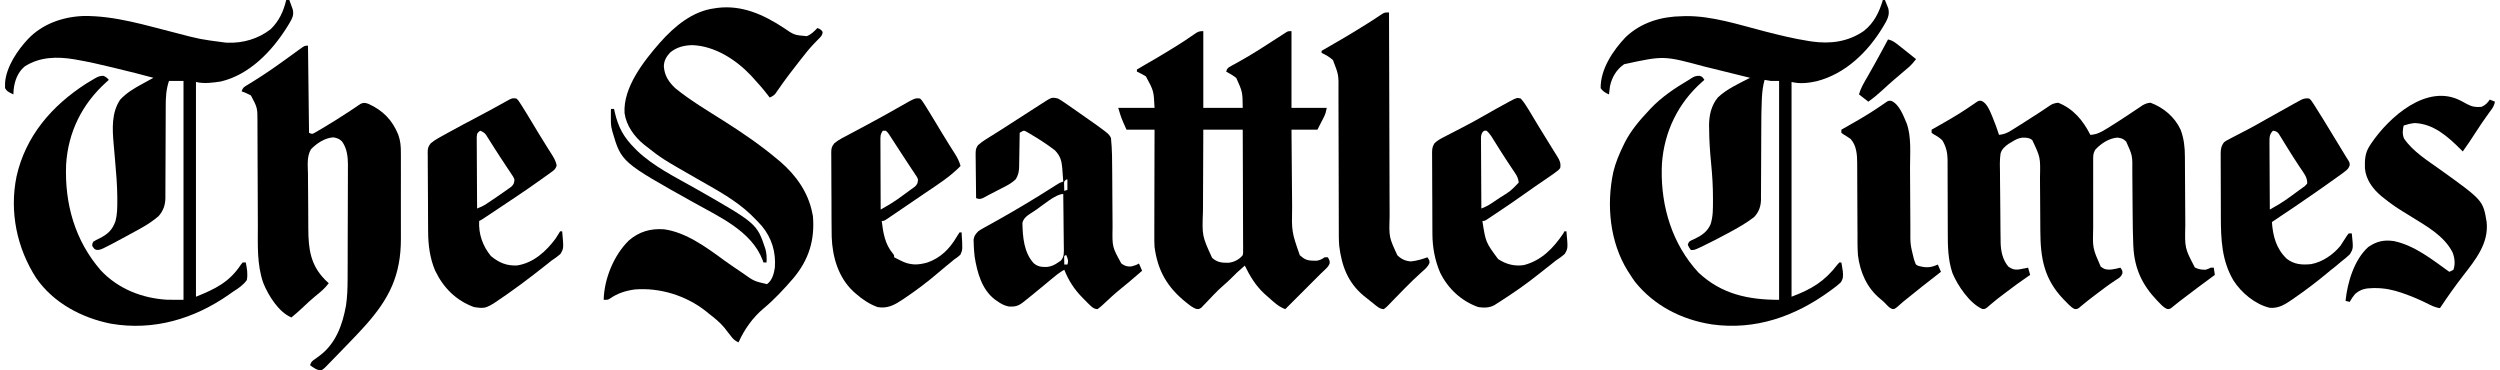 <svg width="270" height="40" viewBox="0 0 270 40" fill="none" xmlns="http://www.w3.org/2000/svg">
<g clip-path="url(#clip0_9279_90422)">
<path d="M30.912 0C31.023 0 31.133 0 31.248 0C31.326 0.212 31.403 0.424 31.479 0.637C31.522 0.756 31.565 0.874 31.609 0.996C31.759 1.596 31.587 1.947 31.278 2.472C31.236 2.541 31.193 2.611 31.15 2.682C31.105 2.756 31.06 2.829 31.014 2.905C29.387 5.515 26.948 8.069 23.853 8.8C22.983 8.933 22.021 9.066 21.164 8.852C21.164 16.505 21.164 24.159 21.164 32.045C23.253 31.209 24.778 30.465 26.016 28.581C26.079 28.504 26.141 28.427 26.206 28.347C26.317 28.347 26.427 28.347 26.542 28.347C26.67 28.977 26.788 29.614 26.654 30.252C26.261 30.803 25.761 31.123 25.197 31.485C25.061 31.58 24.925 31.676 24.789 31.773C21.003 34.435 16.589 35.757 11.976 34.958C8.832 34.335 5.765 32.716 3.909 30.028C1.816 26.785 1.011 22.874 1.783 19.07C2.761 14.693 5.6 11.409 9.32 9.023C9.561 8.873 9.805 8.728 10.05 8.585C10.123 8.542 10.196 8.499 10.271 8.454C10.583 8.28 10.805 8.178 11.165 8.189C11.43 8.297 11.57 8.408 11.752 8.627C11.664 8.706 11.576 8.785 11.485 8.866C8.866 11.222 7.347 14.269 7.139 17.8C6.973 22.031 8.102 25.997 10.893 29.208C12.77 31.204 15.362 32.22 18.067 32.372C18.651 32.385 19.235 32.381 19.819 32.381C19.819 24.579 19.819 16.778 19.819 8.739C19.302 8.739 18.784 8.739 18.25 8.739C17.939 9.675 17.898 10.511 17.898 11.486C17.898 11.6 17.898 11.715 17.897 11.833C17.896 12.08 17.896 12.328 17.895 12.575C17.895 12.967 17.893 13.359 17.891 13.751C17.885 14.865 17.88 15.978 17.878 17.092C17.877 17.775 17.873 18.457 17.869 19.14C17.867 19.399 17.867 19.659 17.867 19.918C17.867 20.281 17.865 20.644 17.862 21.007C17.863 21.113 17.863 21.22 17.864 21.33C17.853 22.136 17.66 22.728 17.129 23.342C16.533 23.849 15.925 24.261 15.239 24.636C15.138 24.692 15.037 24.749 14.932 24.808C14.62 24.981 14.307 25.152 13.993 25.322C13.895 25.375 13.797 25.428 13.697 25.483C10.845 27.023 10.845 27.023 10.389 26.98C10.183 26.891 10.183 26.891 9.959 26.555C9.958 26.333 9.958 26.333 10.071 26.106C10.377 25.919 10.377 25.919 10.764 25.735C11.65 25.289 12.147 24.816 12.475 23.876C12.663 23.154 12.67 22.449 12.669 21.708C12.669 21.523 12.669 21.523 12.669 21.335C12.659 19.974 12.546 18.624 12.424 17.269C12.392 16.901 12.36 16.533 12.328 16.165C12.309 15.939 12.289 15.713 12.268 15.488C12.129 13.882 12.043 12.146 12.984 10.756C13.665 10.027 14.474 9.547 15.344 9.076C15.463 9.01 15.581 8.945 15.703 8.877C15.991 8.718 16.28 8.56 16.57 8.403C15.286 8.052 13.996 7.731 12.702 7.419C12.481 7.366 12.26 7.312 12.039 7.258C10.813 6.958 9.586 6.682 8.343 6.463C8.238 6.444 8.134 6.425 8.026 6.406C6.179 6.093 4.292 6.133 2.676 7.171C1.908 7.802 1.572 8.739 1.472 9.706C1.461 9.869 1.451 10.033 1.444 10.196C0.784 9.874 0.784 9.874 0.547 9.524C0.409 7.826 1.513 5.978 2.562 4.737C2.636 4.652 2.711 4.568 2.788 4.482C2.894 4.363 2.894 4.363 3.001 4.241C4.557 2.583 6.782 1.808 9.011 1.728C12.404 1.683 15.71 2.731 18.976 3.552C21.608 4.241 21.608 4.241 24.301 4.594C24.385 4.6 24.468 4.606 24.555 4.612C26.234 4.676 27.894 4.199 29.224 3.158C30.138 2.286 30.624 1.213 30.912 0Z" fill="black"/>
<path d="M203.347 0C203.421 0 203.495 0 203.571 0C203.65 0.191 203.727 0.382 203.803 0.574C203.845 0.681 203.888 0.787 203.933 0.897C204.131 1.659 203.78 2.2 203.402 2.846C201.769 5.575 199.332 7.974 196.186 8.776C195.292 8.972 194.383 9.075 193.487 8.852C193.487 16.505 193.487 24.159 193.487 32.045C195.664 31.229 197.043 30.398 198.438 28.581C198.505 28.504 198.572 28.427 198.642 28.347C198.715 28.347 198.789 28.347 198.866 28.347C198.914 28.569 198.947 28.794 198.978 29.02C198.993 29.113 199.009 29.207 199.024 29.303C199.071 29.781 199.077 30.113 198.791 30.512C198.494 30.789 198.187 31.024 197.857 31.261C197.791 31.309 197.725 31.358 197.657 31.408C193.89 34.166 189.575 35.693 184.881 35.035C181.624 34.528 178.653 33.025 176.568 30.42C176.371 30.145 176.188 29.866 176.008 29.58C175.944 29.483 175.88 29.386 175.814 29.286C173.855 26.164 173.475 22.12 174.24 18.569C174.481 17.556 174.882 16.62 175.336 15.686C175.39 15.574 175.445 15.462 175.501 15.347C176.15 14.09 177.057 13.013 178.025 11.989C178.108 11.899 178.19 11.81 178.275 11.717C179.47 10.462 180.907 9.501 182.395 8.627C182.474 8.575 182.554 8.523 182.636 8.469C182.965 8.257 183.154 8.179 183.55 8.186C183.852 8.291 183.852 8.291 184.076 8.627C183.936 8.75 183.936 8.75 183.792 8.874C181.231 11.146 179.733 14.234 179.492 17.657C179.487 17.791 179.487 17.791 179.482 17.927C179.475 18.096 179.475 18.096 179.468 18.268C179.388 22.36 180.625 26.401 183.431 29.433C185.926 31.776 188.822 32.381 192.143 32.381C192.143 24.579 192.143 16.778 192.143 8.739C191.847 8.739 191.551 8.739 191.247 8.739C191.022 8.707 190.797 8.672 190.574 8.627C190.399 9.259 190.322 9.874 190.288 10.528C190.281 10.659 190.281 10.659 190.274 10.793C190.225 11.798 190.221 12.803 190.219 13.81C190.218 14.275 190.215 14.741 190.212 15.207C190.207 16.069 190.203 16.93 190.202 17.792C190.2 18.397 190.197 19.002 190.193 19.606C190.191 19.835 190.191 20.064 190.191 20.293C190.191 20.612 190.189 20.931 190.185 21.25C190.186 21.343 190.187 21.436 190.188 21.532C190.176 22.291 189.964 22.885 189.443 23.446C188.674 24.034 187.86 24.514 187.01 24.972C186.867 25.05 186.723 25.128 186.58 25.206C185.714 25.676 184.839 26.128 183.95 26.555C183.853 26.601 183.756 26.648 183.656 26.695C182.999 27.003 182.999 27.003 182.619 27.003C182.423 26.744 182.423 26.744 182.283 26.443C182.395 26.106 182.395 26.106 182.672 25.954C182.789 25.903 182.905 25.851 183.025 25.798C183.785 25.432 184.375 25.027 184.734 24.244C185.019 23.388 184.999 22.553 185 21.66C185 21.538 185 21.538 185.001 21.414C185.002 20.161 184.929 18.928 184.804 17.682C184.681 16.439 184.597 15.206 184.587 13.957C184.584 13.821 184.582 13.686 184.579 13.547C184.582 12.446 184.815 11.399 185.525 10.528C186.5 9.603 187.823 9.015 189.006 8.403C187.606 8.051 186.204 7.705 184.801 7.365C184.556 7.306 184.311 7.246 184.066 7.186C179.693 6.003 179.693 6.003 175.404 6.937C174.588 7.49 174.083 8.35 173.88 9.3C173.834 9.598 173.799 9.895 173.768 10.196C173.385 10.032 173.11 9.869 172.871 9.524C172.838 7.472 174.21 5.437 175.569 4.013C177.24 2.421 179.42 1.778 181.681 1.751C181.863 1.744 181.863 1.744 182.05 1.738C184.911 1.709 187.792 2.67 190.546 3.377C192.128 3.782 193.703 4.174 195.318 4.425C195.433 4.443 195.547 4.461 195.666 4.48C197.681 4.769 199.61 4.516 201.308 3.334C202.407 2.458 202.955 1.321 203.347 0Z" fill="black"/>
<path d="M214.007 10.895C214.617 11.145 214.945 12.07 215.192 12.645C215.452 13.277 215.685 13.917 215.897 14.566C216.412 14.507 216.755 14.376 217.193 14.102C217.311 14.029 217.429 13.956 217.55 13.88C217.737 13.762 217.737 13.762 217.927 13.642C218.057 13.561 218.187 13.48 218.317 13.399C218.933 13.014 219.545 12.622 220.152 12.222C220.254 12.155 220.355 12.089 220.46 12.02C220.649 11.895 220.837 11.769 221.025 11.642C221.109 11.585 221.194 11.529 221.281 11.471C221.353 11.422 221.425 11.373 221.5 11.323C221.763 11.183 221.988 11.127 222.283 11.093C223.937 11.749 224.985 13.032 225.757 14.566C226.468 14.521 226.93 14.269 227.528 13.894C227.67 13.807 227.67 13.807 227.815 13.719C228.402 13.356 228.981 12.981 229.557 12.6C229.655 12.536 229.655 12.536 229.755 12.47C230.079 12.256 230.402 12.041 230.724 11.824C230.842 11.745 230.96 11.666 231.082 11.585C231.187 11.514 231.292 11.444 231.4 11.371C231.698 11.203 231.916 11.124 232.255 11.093C233.668 11.622 234.869 12.633 235.505 14.006C235.87 14.968 235.969 15.919 235.97 16.942C235.971 17.042 235.972 17.142 235.972 17.245C235.973 17.462 235.974 17.679 235.975 17.896C235.976 18.241 235.979 18.585 235.981 18.93C235.988 19.909 235.994 20.888 235.998 21.868C236 22.468 236.004 23.068 236.009 23.668C236.011 23.896 236.012 24.123 236.012 24.35C235.953 26.8 235.953 26.8 237.045 28.887C237.416 29.082 237.776 29.135 238.194 29.132C238.502 29.037 238.502 29.037 238.754 28.908C238.865 28.908 238.976 28.908 239.09 28.908C239.127 29.167 239.164 29.425 239.202 29.692C239.147 29.732 239.093 29.772 239.037 29.813C237.881 30.659 236.733 31.515 235.598 32.388C235.528 32.442 235.457 32.495 235.385 32.55C235.232 32.669 235.08 32.79 234.93 32.913C234.852 32.975 234.774 33.038 234.694 33.102C234.623 33.16 234.553 33.218 234.481 33.277C234.272 33.389 234.272 33.389 234.041 33.368C233.688 33.221 233.448 32.951 233.187 32.682C233.128 32.622 233.069 32.562 233.008 32.501C231.351 30.781 230.515 28.989 230.402 26.601C230.397 26.502 230.393 26.403 230.388 26.301C230.345 25.271 230.336 24.241 230.327 23.21C230.325 23.029 230.324 22.848 230.322 22.668C230.315 21.92 230.309 21.173 230.305 20.425C230.303 19.962 230.299 19.498 230.294 19.035C230.293 18.861 230.292 18.687 230.291 18.513C230.311 16.801 230.311 16.801 229.622 15.28C229.295 14.969 229.106 14.914 228.663 14.86C227.745 14.947 226.948 15.478 226.317 16.135C226.03 16.565 226.061 16.916 226.064 17.415C226.063 17.512 226.063 17.608 226.063 17.707C226.062 18.027 226.062 18.346 226.063 18.666C226.063 18.889 226.063 19.111 226.062 19.334C226.062 19.802 226.063 20.269 226.064 20.737C226.065 21.333 226.064 21.93 226.063 22.527C226.062 22.987 226.062 23.448 226.063 23.908C226.063 24.128 226.063 24.348 226.062 24.567C226 26.801 226 26.801 226.877 28.796C227.286 29.112 227.569 29.151 228.068 29.104C228.386 29.057 228.695 28.989 229.006 28.908C229.23 29.244 229.23 29.244 229.225 29.518C229.078 29.912 228.884 30.008 228.53 30.231C227.814 30.698 227.134 31.203 226.457 31.723C226.359 31.798 226.261 31.873 226.16 31.95C226.064 32.023 225.969 32.096 225.87 32.172C225.777 32.243 225.683 32.315 225.587 32.388C225.398 32.535 225.212 32.686 225.028 32.839C224.94 32.912 224.851 32.984 224.76 33.059C224.682 33.126 224.604 33.192 224.524 33.26C224.3 33.389 224.3 33.389 224.069 33.374C223.828 33.267 223.684 33.153 223.496 32.967C223.432 32.903 223.367 32.839 223.3 32.773C223.233 32.703 223.165 32.634 223.096 32.563C223.026 32.492 222.956 32.422 222.884 32.349C220.76 30.155 220.368 27.883 220.356 24.941C220.355 24.631 220.353 24.322 220.35 24.012C220.343 23.132 220.337 22.252 220.334 21.372C220.331 20.832 220.327 20.292 220.322 19.751C220.321 19.547 220.32 19.343 220.319 19.139C220.368 16.997 220.368 16.997 219.482 15.126C219.15 14.866 218.793 14.854 218.377 14.868C217.932 14.931 217.617 15.113 217.241 15.35C217.147 15.405 217.052 15.459 216.955 15.515C216.54 15.807 216.195 16.084 216.057 16.592C215.955 17.306 215.984 18.027 216 18.746C216.001 18.981 216.002 19.215 216.002 19.45C216.004 19.94 216.009 20.43 216.018 20.921C216.029 21.547 216.033 22.173 216.035 22.8C216.037 23.4 216.043 24 216.049 24.601C216.05 24.771 216.05 24.771 216.051 24.944C216.054 25.268 216.059 25.591 216.065 25.915C216.065 26.009 216.066 26.102 216.067 26.199C216.088 27.131 216.288 28.073 216.905 28.796C217.296 29.071 217.566 29.157 218.033 29.104C218.18 29.078 218.327 29.05 218.474 29.02C218.585 28.999 218.696 28.978 218.81 28.957C218.921 28.933 218.921 28.933 219.034 28.908C219.145 29.296 219.145 29.296 219.258 29.692C219.18 29.744 219.102 29.796 219.022 29.85C218.197 30.41 217.397 30.999 216.604 31.604C216.458 31.715 216.458 31.715 216.31 31.828C216.215 31.901 216.12 31.974 216.021 32.049C215.88 32.157 215.88 32.157 215.736 32.267C215.535 32.425 215.338 32.587 215.143 32.752C215.044 32.835 214.946 32.918 214.844 33.004C214.756 33.08 214.667 33.157 214.576 33.236C214.328 33.389 214.328 33.389 214.085 33.367C212.724 32.773 211.405 30.811 210.867 29.495C210.376 28.063 210.358 26.562 210.36 25.064C210.361 24.715 210.359 24.365 210.357 24.015C210.353 23.149 210.351 22.282 210.35 21.415C210.349 20.678 210.346 19.942 210.342 19.205C210.34 18.862 210.34 18.519 210.341 18.176C210.34 17.965 210.339 17.754 210.338 17.542C210.338 17.448 210.339 17.355 210.34 17.258C210.332 16.491 210.173 15.812 209.769 15.154C209.471 14.864 209.158 14.676 208.794 14.478C208.705 14.41 208.705 14.41 208.614 14.342C208.614 14.231 208.614 14.12 208.614 14.006C208.69 13.963 208.767 13.919 208.846 13.875C209.208 13.669 209.569 13.463 209.93 13.257C209.996 13.219 210.061 13.182 210.129 13.143C211.139 12.565 212.123 11.957 213.079 11.291C213.164 11.234 213.249 11.176 213.336 11.117C213.446 11.041 213.446 11.041 213.557 10.963C213.768 10.868 213.768 10.868 214.007 10.895Z" fill="black"/>
<path d="M84.623 2.998C85.781 3.79 85.781 3.79 87.133 3.903C87.603 3.728 87.937 3.382 88.278 3.026C88.548 3.13 88.695 3.196 88.845 3.449C88.835 3.848 88.561 4.054 88.293 4.321C88.177 4.442 88.061 4.563 87.945 4.685C87.888 4.745 87.83 4.806 87.77 4.868C87.352 5.314 86.976 5.796 86.598 6.275C86.541 6.347 86.484 6.419 86.425 6.493C85.603 7.532 84.803 8.583 84.05 9.674C83.994 9.754 83.938 9.834 83.88 9.916C83.807 10.022 83.807 10.022 83.732 10.13C83.549 10.335 83.375 10.425 83.124 10.533C83.079 10.473 83.035 10.413 82.988 10.351C82.469 9.67 81.916 9.03 81.332 8.404C81.218 8.279 81.218 8.279 81.102 8.152C79.469 6.43 77.201 4.972 74.784 4.874C73.88 4.896 73.073 5.088 72.368 5.679C71.961 6.12 71.695 6.574 71.697 7.19C71.773 8.178 72.222 8.853 72.928 9.524C74.555 10.848 76.385 11.931 78.154 13.051C80.195 14.344 82.174 15.693 84.021 17.255C84.122 17.34 84.224 17.425 84.329 17.513C85.982 18.948 87.288 20.791 87.718 22.97C87.744 23.092 87.769 23.215 87.795 23.341C88.014 25.922 87.353 28.044 85.701 30.028C84.706 31.179 83.639 32.342 82.466 33.313C81.314 34.27 80.363 35.612 79.763 36.975C79.348 36.808 79.15 36.579 78.881 36.226C78.763 36.075 78.763 36.075 78.642 35.92C78.513 35.753 78.384 35.585 78.254 35.418C77.753 34.799 77.14 34.326 76.514 33.838C76.424 33.764 76.335 33.69 76.243 33.614C74.092 31.918 71.284 31.046 68.559 31.261C67.575 31.396 66.689 31.672 65.871 32.25C65.645 32.381 65.645 32.381 65.197 32.381C65.251 30.111 66.294 27.549 67.928 25.96C69.045 25.009 70.246 24.666 71.696 24.762C74.082 25.075 76.318 26.73 78.208 28.114C78.755 28.51 79.314 28.888 79.875 29.265C79.987 29.342 80.1 29.419 80.216 29.498C81.432 30.364 81.432 30.364 82.837 30.687C83.403 30.273 83.577 29.578 83.685 28.908C83.81 27.241 83.357 25.701 82.278 24.407C81.977 24.063 81.657 23.739 81.332 23.418C81.246 23.332 81.159 23.246 81.07 23.157C79.471 21.642 77.518 20.579 75.617 19.496C71.49 17.136 71.49 17.136 69.791 15.799C69.708 15.735 69.625 15.671 69.54 15.604C68.507 14.76 67.638 13.563 67.452 12.22C67.285 9.433 69.538 6.588 71.273 4.605C72.826 2.861 74.774 1.201 77.186 0.897C77.281 0.882 77.376 0.867 77.475 0.852C80.136 0.525 82.449 1.572 84.623 2.998Z" fill="black"/>
<path d="M129.957 3.361C129.957 6.097 129.957 8.834 129.957 11.653C131.362 11.653 132.767 11.653 134.215 11.653C134.195 9.922 134.195 9.922 133.515 8.417C133.164 8.146 132.814 7.938 132.422 7.731C132.556 7.331 132.627 7.31 132.985 7.115C133.08 7.063 133.175 7.01 133.272 6.956C133.375 6.9 133.479 6.844 133.585 6.786C134.392 6.336 135.187 5.875 135.966 5.378C136.051 5.324 136.137 5.269 136.225 5.213C136.587 4.982 136.949 4.749 137.31 4.516C137.508 4.388 137.707 4.261 137.906 4.133C138.093 4.013 138.28 3.893 138.467 3.771C138.551 3.717 138.635 3.664 138.721 3.608C138.795 3.56 138.869 3.513 138.945 3.463C139.145 3.361 139.145 3.361 139.481 3.361C139.481 6.097 139.481 8.834 139.481 11.653C140.738 11.653 141.995 11.653 143.291 11.653C143.207 12.07 143.154 12.303 142.971 12.66C142.935 12.731 142.899 12.803 142.862 12.876C142.816 12.965 142.77 13.053 142.723 13.144C142.505 13.571 142.505 13.571 142.282 14.006C141.358 14.006 140.433 14.006 139.481 14.006C139.491 15.333 139.501 16.661 139.513 17.989C139.519 18.605 139.524 19.222 139.528 19.838C139.532 20.435 139.538 21.031 139.544 21.628C139.546 21.854 139.547 22.08 139.549 22.306C139.499 25.036 139.499 25.036 140.377 27.563C140.875 28.006 141.152 28.142 141.813 28.151C141.929 28.154 142.045 28.157 142.165 28.16C142.549 28.119 142.746 27.994 143.066 27.787C143.177 27.787 143.288 27.787 143.403 27.787C143.546 28.023 143.634 28.169 143.603 28.448C143.489 28.75 143.328 28.902 143.094 29.125C143.019 29.197 142.943 29.27 142.865 29.345C142.784 29.422 142.702 29.5 142.618 29.58C142.431 29.766 142.245 29.953 142.058 30.14C141.937 30.261 141.817 30.381 141.696 30.502C141.631 30.567 141.566 30.632 141.499 30.699C140.602 31.596 139.706 32.492 138.809 33.389C138.309 33.204 137.947 32.946 137.548 32.598C137.484 32.543 137.42 32.487 137.354 32.43C137.166 32.266 136.979 32.099 136.792 31.933C136.698 31.85 136.605 31.767 136.508 31.682C135.61 30.841 134.971 29.787 134.439 28.683C133.869 29.166 133.331 29.67 132.811 30.207C132.587 30.425 132.36 30.627 132.122 30.83C131.765 31.14 131.432 31.465 131.104 31.807C131.014 31.901 130.923 31.995 130.83 32.092C130.642 32.287 130.456 32.483 130.271 32.681C130.181 32.774 130.091 32.867 129.998 32.962C129.917 33.047 129.837 33.132 129.754 33.219C129.509 33.389 129.509 33.389 129.219 33.373C128.85 33.242 128.566 33.029 128.263 32.787C128.199 32.737 128.136 32.687 128.071 32.635C126.062 31.019 125.03 29.231 124.691 26.667C124.664 26.228 124.663 25.791 124.666 25.352C124.666 25.228 124.666 25.104 124.666 24.977C124.666 24.573 124.667 24.169 124.669 23.766C124.67 23.484 124.67 23.202 124.67 22.92C124.671 22.257 124.673 21.594 124.675 20.931C124.678 20.101 124.679 19.271 124.68 18.441C124.683 16.962 124.686 15.484 124.691 14.006C123.693 14.006 122.694 14.006 121.666 14.006C121.106 12.773 121.106 12.773 120.77 11.653C122.064 11.653 123.358 11.653 124.691 11.653C124.604 9.81 124.604 9.81 123.753 8.242C123.437 8.055 123.119 7.886 122.786 7.731C122.786 7.657 122.786 7.583 122.786 7.507C123.077 7.324 123.368 7.155 123.669 6.989C124.59 6.467 125.498 5.926 126.4 5.371C126.524 5.295 126.648 5.218 126.777 5.14C127.538 4.669 128.291 4.189 129.02 3.669C129.379 3.419 129.501 3.361 129.957 3.361ZM129.957 14.006C129.95 15.406 129.943 16.807 129.94 18.208C129.938 18.858 129.936 19.509 129.932 20.159C129.928 20.789 129.926 21.418 129.925 22.047C129.925 22.285 129.923 22.524 129.922 22.763C129.819 25.477 129.819 25.477 130.908 27.848C131.469 28.343 131.943 28.385 132.662 28.38C133.274 28.318 133.823 28.043 134.215 27.563C134.265 27.303 134.265 27.303 134.255 27.008C134.256 26.893 134.256 26.779 134.257 26.661C134.256 26.535 134.254 26.41 134.253 26.28C134.253 26.148 134.253 26.016 134.253 25.88C134.253 25.517 134.251 25.154 134.249 24.791C134.247 24.412 134.247 24.033 134.246 23.654C134.245 22.936 134.242 22.218 134.239 21.501C134.235 20.683 134.234 19.866 134.232 19.049C134.228 17.368 134.222 15.687 134.215 14.006C132.81 14.006 131.405 14.006 129.957 14.006Z" fill="black"/>
<path d="M33.264 4.931C33.301 8.037 33.338 11.142 33.376 14.342C33.717 14.499 33.717 14.499 34.05 14.3C34.193 14.22 34.334 14.138 34.475 14.055C34.552 14.011 34.63 13.966 34.709 13.921C35.613 13.394 36.493 12.828 37.373 12.262C37.47 12.2 37.568 12.137 37.668 12.073C37.88 11.935 38.09 11.794 38.299 11.651C38.407 11.578 38.514 11.505 38.626 11.43C38.723 11.363 38.82 11.296 38.92 11.227C39.262 11.065 39.408 11.09 39.762 11.205C41.325 11.89 42.391 12.978 43.019 14.563C43.26 15.237 43.299 15.841 43.294 16.552C43.294 16.677 43.295 16.802 43.296 16.931C43.298 17.34 43.297 17.75 43.295 18.16C43.295 18.447 43.296 18.735 43.297 19.023C43.297 19.624 43.296 20.226 43.294 20.828C43.292 21.519 43.292 22.209 43.295 22.9C43.297 23.57 43.297 24.239 43.296 24.909C43.295 25.192 43.296 25.474 43.297 25.756C43.308 29.718 42.036 32.282 39.426 35.183C39.368 35.247 39.311 35.311 39.251 35.377C38.76 35.92 38.254 36.449 37.745 36.975C37.688 37.035 37.631 37.095 37.572 37.156C37.173 37.572 36.772 37.985 36.369 38.396C36.232 38.537 36.095 38.677 35.959 38.819C35.767 39.018 35.573 39.216 35.378 39.413C35.32 39.474 35.262 39.535 35.202 39.598C35.035 39.764 35.035 39.764 34.72 40.001C34.214 39.992 33.891 39.731 33.488 39.441C33.614 39.061 33.69 39.011 34.006 38.789C34.087 38.73 34.168 38.671 34.252 38.61C34.333 38.551 34.413 38.492 34.496 38.432C36.267 37.121 36.992 35.084 37.368 33.001C37.503 32.074 37.539 31.172 37.541 30.236C37.542 30.092 37.543 29.947 37.543 29.798C37.546 29.322 37.547 28.846 37.548 28.37C37.548 28.205 37.549 28.04 37.549 27.875C37.552 27.101 37.553 26.327 37.554 25.552C37.555 24.662 37.558 23.772 37.563 22.882C37.566 22.191 37.568 21.5 37.568 20.81C37.568 20.398 37.569 19.987 37.572 19.575C37.575 19.116 37.575 18.657 37.574 18.198C37.575 18.063 37.577 17.929 37.578 17.79C37.573 16.896 37.471 16.006 36.927 15.263C36.631 14.975 36.384 14.9 35.981 14.833C35.066 14.901 34.211 15.474 33.588 16.118C33.117 16.903 33.245 17.874 33.261 18.762C33.262 18.987 33.263 19.212 33.263 19.438C33.264 19.91 33.268 20.381 33.275 20.853C33.284 21.453 33.286 22.052 33.287 22.652C33.287 23.118 33.29 23.584 33.294 24.049C33.296 24.27 33.297 24.491 33.297 24.712C33.308 26.878 33.525 28.605 35.105 30.211C35.238 30.338 35.37 30.464 35.505 30.589C35.091 31.145 34.608 31.543 34.068 31.974C33.59 32.363 33.145 32.787 32.697 33.21C32.3 33.585 31.894 33.941 31.471 34.286C30.09 33.7 28.993 31.931 28.446 30.589C27.727 28.582 27.851 26.395 27.848 24.297C27.847 23.872 27.844 23.447 27.842 23.021C27.836 21.853 27.832 20.685 27.829 19.516C27.825 18.442 27.821 17.368 27.816 16.294C27.813 15.79 27.811 15.286 27.811 14.783C27.81 14.469 27.808 14.155 27.807 13.841C27.806 13.628 27.806 13.415 27.806 13.202C27.808 11.642 27.808 11.642 27.101 10.309C26.775 10.129 26.443 9.988 26.093 9.861C26.228 9.454 26.33 9.415 26.688 9.196C26.789 9.133 26.89 9.07 26.994 9.006C27.104 8.939 27.213 8.872 27.325 8.803C28.438 8.109 29.513 7.38 30.575 6.611C30.759 6.478 30.944 6.345 31.129 6.212C31.4 6.016 31.671 5.82 31.942 5.624C32.062 5.537 32.062 5.537 32.184 5.448C32.255 5.397 32.326 5.345 32.398 5.293C32.905 4.931 32.905 4.931 33.264 4.931Z" fill="black"/>
<path d="M114.271 10.644C114.546 10.802 114.797 10.96 115.055 11.142C115.128 11.192 115.201 11.242 115.277 11.294C115.503 11.449 115.727 11.607 115.951 11.765C116.018 11.811 116.085 11.858 116.153 11.906C119.741 14.414 119.741 14.414 119.985 14.902C120.114 16.147 120.115 17.402 120.119 18.652C120.121 18.967 120.123 19.283 120.125 19.598C120.132 20.493 120.138 21.388 120.142 22.284C120.144 22.835 120.148 23.386 120.153 23.937C120.155 24.145 120.156 24.354 120.156 24.562C120.118 26.671 120.118 26.671 121.106 28.459C121.504 28.737 121.697 28.8 122.184 28.775C122.497 28.699 122.736 28.624 123.01 28.459C123.121 28.718 123.232 28.977 123.346 29.244C121.869 30.519 121.869 30.519 121.141 31.107C120.425 31.687 119.745 32.307 119.077 32.941C118.872 33.13 118.872 33.13 118.529 33.389C118.127 33.361 117.927 33.168 117.647 32.893C117.567 32.814 117.486 32.735 117.403 32.653C117.319 32.568 117.235 32.483 117.149 32.395C117.02 32.265 117.02 32.265 116.889 32.133C116.011 31.23 115.41 30.306 114.943 29.132C114.412 29.422 113.969 29.796 113.507 30.182C113.338 30.323 113.168 30.464 112.998 30.605C112.912 30.676 112.826 30.748 112.737 30.822C112.33 31.159 111.921 31.494 111.512 31.828C111.44 31.887 111.369 31.945 111.295 32.005C111.093 32.17 110.89 32.332 110.685 32.493C110.618 32.547 110.55 32.601 110.481 32.657C109.968 33.048 109.63 33.14 108.979 33.108C108.463 33.017 108.083 32.795 107.66 32.493C107.591 32.446 107.522 32.398 107.451 32.35C106.023 31.258 105.541 29.419 105.262 27.738C105.229 27.492 105.209 27.25 105.195 27.003C105.188 26.882 105.181 26.762 105.173 26.637C105.167 26.444 105.167 26.444 105.16 26.247C105.156 26.127 105.152 26.007 105.147 25.884C105.208 25.456 105.352 25.303 105.643 24.986C105.934 24.786 105.934 24.786 106.267 24.602C106.392 24.532 106.516 24.463 106.644 24.391C106.711 24.354 106.777 24.318 106.845 24.28C107.127 24.125 107.408 23.966 107.689 23.808C107.836 23.726 107.982 23.644 108.128 23.562C108.865 23.148 109.594 22.721 110.321 22.29C110.444 22.217 110.567 22.144 110.694 22.069C111.694 21.474 112.681 20.86 113.663 20.236C113.768 20.17 113.872 20.104 113.98 20.036C114.072 19.977 114.163 19.919 114.258 19.859C114.495 19.72 114.495 19.72 114.831 19.608C114.806 19.232 114.777 18.856 114.747 18.48C114.74 18.375 114.733 18.269 114.726 18.16C114.659 17.358 114.507 16.83 113.933 16.237C113.08 15.577 112.176 14.998 111.246 14.454C111.126 14.383 111.006 14.312 110.883 14.239C110.583 14.08 110.583 14.08 110.33 14.222C110.229 14.281 110.229 14.281 110.125 14.342C110.124 14.471 110.122 14.6 110.12 14.732C110.114 15.212 110.105 15.692 110.096 16.172C110.092 16.379 110.089 16.587 110.086 16.794C110.083 17.093 110.077 17.391 110.07 17.69C110.069 17.828 110.069 17.828 110.068 17.969C110.054 18.52 109.99 18.913 109.677 19.384C109.324 19.713 108.949 19.938 108.522 20.158C108.411 20.216 108.299 20.273 108.184 20.333C108.069 20.392 107.954 20.451 107.835 20.511C107.72 20.571 107.606 20.63 107.487 20.691C107.267 20.805 107.047 20.918 106.826 21.03C106.599 21.146 106.374 21.269 106.151 21.393C105.83 21.529 105.74 21.499 105.419 21.401C105.408 20.645 105.4 19.889 105.395 19.134C105.392 18.877 105.389 18.62 105.385 18.363C105.38 17.993 105.377 17.623 105.375 17.254C105.373 17.139 105.371 17.024 105.368 16.906C105.368 16.111 105.368 16.111 105.61 15.69C105.878 15.453 106.142 15.256 106.445 15.067C106.615 14.959 106.615 14.959 106.789 14.85C106.91 14.775 107.031 14.699 107.156 14.622C107.283 14.542 107.41 14.462 107.536 14.382C107.729 14.261 107.922 14.139 108.115 14.018C108.684 13.661 109.248 13.295 109.81 12.927C110.626 12.395 111.446 11.868 112.268 11.345C112.375 11.276 112.482 11.208 112.592 11.138C112.741 11.043 112.741 11.043 112.892 10.947C112.98 10.891 113.068 10.835 113.158 10.778C113.587 10.513 113.774 10.518 114.271 10.644ZM115.167 19.384C114.919 19.584 114.919 19.584 114.921 19.85C114.924 19.941 114.926 20.032 114.929 20.126C114.931 20.218 114.933 20.309 114.935 20.404C114.938 20.474 114.94 20.544 114.943 20.616C115.054 20.579 115.165 20.542 115.279 20.504C115.279 20.135 115.279 19.765 115.279 19.384C115.242 19.384 115.205 19.384 115.167 19.384ZM111.897 22.661C111.742 22.762 111.742 22.762 111.584 22.866C111.487 22.93 111.39 22.995 111.29 23.062C111.203 23.12 111.116 23.177 111.027 23.237C110.72 23.479 110.489 23.707 110.421 24.099C110.454 25.61 110.579 27.253 111.631 28.421C112.087 28.812 112.5 28.844 113.083 28.831C113.539 28.776 113.9 28.615 114.271 28.348C114.366 28.284 114.462 28.22 114.561 28.155C114.964 27.742 114.895 27.227 114.894 26.682C114.892 26.535 114.889 26.389 114.886 26.237C114.885 26.085 114.884 25.933 114.883 25.78C114.881 25.38 114.876 24.98 114.869 24.581C114.864 24.172 114.861 23.763 114.858 23.355C114.852 22.554 114.843 21.753 114.831 20.953C113.994 20.953 112.568 22.218 111.897 22.661ZM115.055 27.563C114.92 27.673 114.92 27.673 114.932 27.882C114.933 27.964 114.935 28.046 114.936 28.13C114.938 28.276 114.941 28.422 114.943 28.572C115.054 28.572 115.165 28.572 115.279 28.572C115.42 28.15 115.321 27.97 115.167 27.563C115.13 27.563 115.093 27.563 115.055 27.563Z" fill="black"/>
<path d="M265.753 10.874C265.87 10.934 265.87 10.934 265.99 10.996C266.143 11.077 266.296 11.16 266.447 11.245C266.992 11.535 267.38 11.593 267.997 11.541C268.415 11.355 268.644 11.137 268.894 10.756C269.078 10.83 269.263 10.904 269.454 10.98C269.386 11.319 269.284 11.544 269.08 11.822C269.026 11.897 268.972 11.972 268.916 12.049C268.858 12.128 268.8 12.208 268.74 12.29C268.256 12.96 267.791 13.638 267.346 14.335C266.907 15.021 266.457 15.697 265.98 16.358C265.9 16.277 265.819 16.196 265.735 16.112C264.375 14.758 262.815 13.362 260.784 13.291C260.357 13.335 260 13.422 259.594 13.557C259.486 14.074 259.438 14.45 259.629 14.951C260.614 16.397 262.213 17.362 263.609 18.366C268.17 21.646 268.17 21.646 268.557 23.978C268.805 26.283 267.34 28.07 266.008 29.787C265.132 30.918 264.309 32.087 263.515 33.277C262.951 33.208 262.497 32.954 261.996 32.703C261.226 32.328 260.451 31.999 259.643 31.716C259.554 31.684 259.465 31.652 259.373 31.62C258.428 31.298 257.498 31.105 256.499 31.113C256.416 31.114 256.334 31.114 256.249 31.115C255.463 31.132 254.959 31.235 254.349 31.751C254.121 32.024 253.937 32.292 253.768 32.605C253.62 32.568 253.472 32.531 253.319 32.493C253.521 30.501 254.252 28.035 255.784 26.667C256.687 26.053 257.474 25.882 258.551 26.038C260.793 26.514 262.7 28.053 264.524 29.356C264.748 29.26 264.748 29.26 264.972 29.132C265.186 28.512 265.11 27.852 264.874 27.251C263.975 25.485 262.115 24.456 260.492 23.448C260.374 23.375 260.256 23.302 260.134 23.226C259.901 23.082 259.667 22.938 259.433 22.794C258.742 22.368 258.095 21.913 257.465 21.401C257.369 21.325 257.273 21.249 257.174 21.171C256.253 20.396 255.52 19.403 255.411 18.177C255.391 17.303 255.41 16.552 255.896 15.798C255.954 15.706 256.011 15.614 256.071 15.519C258.06 12.574 262.147 8.991 265.753 10.874Z" fill="black"/>
<path d="M164.245 10.644C164.579 11.024 164.843 11.43 165.102 11.863C165.14 11.925 165.178 11.988 165.217 12.052C165.339 12.255 165.461 12.458 165.582 12.661C165.753 12.944 165.924 13.227 166.094 13.51C166.137 13.58 166.18 13.651 166.223 13.724C166.674 14.469 167.133 15.209 167.594 15.948C167.7 16.119 167.806 16.291 167.912 16.463C168.004 16.613 168.098 16.761 168.193 16.909C168.461 17.338 168.591 17.646 168.503 18.151C168.332 18.362 168.332 18.362 168.075 18.55C167.974 18.626 167.872 18.702 167.767 18.779C167.639 18.869 167.511 18.959 167.382 19.048C167.265 19.129 167.265 19.129 167.145 19.212C166.71 19.514 166.272 19.812 165.833 20.108C165.387 20.41 164.948 20.722 164.511 21.037C163.732 21.596 162.94 22.135 162.143 22.667C161.915 22.819 161.688 22.971 161.461 23.124C161.316 23.221 161.171 23.318 161.025 23.415C160.958 23.46 160.89 23.506 160.821 23.553C160.349 23.866 160.349 23.866 160.099 23.866C160.452 26.161 160.452 26.161 161.793 27.976C162.64 28.54 163.567 28.784 164.581 28.628C166.488 28.137 167.773 26.787 168.839 25.21C168.876 25.136 168.913 25.062 168.951 24.986C169.025 24.986 169.099 24.986 169.175 24.986C169.344 26.834 169.344 26.834 168.981 27.438C168.687 27.698 168.383 27.909 168.054 28.123C167.873 28.263 167.695 28.407 167.517 28.551C167.32 28.709 167.121 28.864 166.92 29.019C166.618 29.253 166.318 29.489 166.02 29.728C164.767 30.725 163.463 31.627 162.116 32.493C162.031 32.548 161.947 32.602 161.86 32.658C161.78 32.709 161.701 32.759 161.62 32.811C161.516 32.878 161.516 32.878 161.41 32.945C160.856 33.26 160.266 33.253 159.651 33.165C157.824 32.517 156.384 31.175 155.533 29.44C154.968 28.111 154.706 26.722 154.701 25.284C154.701 25.182 154.7 25.08 154.699 24.975C154.697 24.64 154.695 24.305 154.694 23.97C154.694 23.855 154.693 23.74 154.693 23.622C154.691 23.015 154.689 22.409 154.688 21.802C154.687 21.176 154.683 20.55 154.678 19.924C154.676 19.441 154.675 18.959 154.674 18.477C154.674 18.246 154.672 18.015 154.67 17.784C154.668 17.462 154.668 17.139 154.668 16.816C154.667 16.721 154.666 16.626 154.664 16.528C154.668 16.083 154.686 15.855 154.926 15.469C155.237 15.174 155.576 14.984 155.956 14.793C156.033 14.754 156.11 14.713 156.189 14.672C156.354 14.587 156.519 14.502 156.684 14.417C157.118 14.195 157.551 13.969 157.984 13.743C158.07 13.698 158.156 13.654 158.244 13.607C158.963 13.233 159.669 12.84 160.372 12.437C161.159 11.988 161.948 11.543 162.746 11.114C162.833 11.066 162.92 11.018 163.01 10.969C163.824 10.536 163.824 10.536 164.245 10.644ZM160.144 14.237C159.908 14.564 159.947 14.833 159.949 15.233C159.949 15.311 159.949 15.39 159.949 15.471C159.949 15.731 159.952 15.991 159.954 16.251C159.955 16.432 159.955 16.612 159.956 16.793C159.957 17.267 159.96 17.742 159.964 18.217C159.968 18.701 159.969 19.186 159.971 19.67C159.974 20.62 159.98 21.571 159.987 22.521C160.388 22.366 160.728 22.195 161.085 21.956C161.186 21.889 161.286 21.822 161.389 21.753C161.493 21.683 161.596 21.613 161.703 21.541C161.805 21.473 161.907 21.404 162.013 21.334C163.13 20.647 163.13 20.647 164.021 19.72C163.984 19.313 163.86 19.038 163.634 18.701C163.577 18.615 163.52 18.528 163.461 18.439C163.367 18.3 163.367 18.3 163.271 18.158C163.139 17.959 163.007 17.76 162.875 17.561C162.806 17.456 162.737 17.352 162.666 17.245C162.233 16.585 161.816 15.915 161.397 15.246C161.335 15.148 161.272 15.049 161.208 14.947C161.126 14.816 161.126 14.816 161.043 14.683C160.892 14.466 160.749 14.288 160.547 14.118C160.318 14.097 160.318 14.097 160.144 14.237Z" fill="black"/>
<path d="M55.785 10.644C55.979 10.837 55.979 10.837 56.155 11.112C56.222 11.215 56.289 11.317 56.358 11.423C56.462 11.592 56.462 11.592 56.569 11.764C56.676 11.935 56.676 11.935 56.785 12.109C57.017 12.485 57.245 12.863 57.472 13.242C57.639 13.519 57.806 13.797 57.973 14.074C58.036 14.178 58.036 14.178 58.099 14.284C58.377 14.744 58.66 15.201 58.947 15.656C59.019 15.772 59.092 15.889 59.167 16.009C59.304 16.227 59.442 16.445 59.581 16.663C59.831 17.064 60.024 17.389 60.121 17.854C60.008 18.28 59.811 18.401 59.454 18.655C59.388 18.703 59.323 18.75 59.255 18.799C59.109 18.904 58.963 19.008 58.816 19.111C58.59 19.268 58.367 19.429 58.144 19.59C56.796 20.555 55.413 21.468 54.034 22.388C53.934 22.454 53.835 22.521 53.732 22.589C53.446 22.78 53.16 22.97 52.874 23.16C52.787 23.218 52.7 23.276 52.61 23.336C52.529 23.39 52.449 23.443 52.366 23.498C52.296 23.545 52.225 23.591 52.153 23.64C51.975 23.753 51.975 23.753 51.751 23.865C51.67 25.269 52.131 26.578 53.026 27.661C53.896 28.366 54.698 28.724 55.849 28.669C57.616 28.394 58.977 27.154 60.006 25.764C60.13 25.582 60.245 25.393 60.358 25.203C60.401 25.131 60.445 25.059 60.491 24.986C60.565 24.986 60.639 24.986 60.715 24.986C60.884 26.834 60.884 26.834 60.52 27.437C60.227 27.698 59.923 27.908 59.594 28.123C59.411 28.264 59.231 28.41 59.051 28.556C58.785 28.771 58.513 28.98 58.242 29.189C58.021 29.359 57.801 29.531 57.581 29.703C56.719 30.371 55.844 31.018 54.951 31.645C54.861 31.709 54.771 31.772 54.678 31.838C52.501 33.355 52.501 33.355 51.191 33.165C49.238 32.447 47.882 31.079 46.994 29.221C46.432 27.908 46.247 26.484 46.239 25.067C46.238 24.967 46.237 24.867 46.236 24.765C46.234 24.438 46.232 24.11 46.23 23.783C46.23 23.671 46.229 23.559 46.228 23.443C46.225 22.851 46.223 22.258 46.222 21.665C46.22 21.175 46.217 20.685 46.212 20.195C46.207 19.602 46.204 19.009 46.203 18.416C46.203 18.19 46.201 17.964 46.198 17.739C46.195 17.424 46.195 17.109 46.196 16.794C46.193 16.654 46.193 16.654 46.19 16.512C46.195 16.03 46.216 15.854 46.53 15.466C46.786 15.265 47.03 15.09 47.313 14.931C47.41 14.877 47.505 14.823 47.605 14.767C47.709 14.71 47.813 14.653 47.921 14.594C48.031 14.532 48.142 14.47 48.256 14.406C49.392 13.776 50.541 13.169 51.69 12.563C52.688 12.035 53.679 11.498 54.663 10.945C55.307 10.584 55.307 10.584 55.785 10.644ZM51.863 14.117C51.681 14.237 51.681 14.237 51.527 14.453C51.478 14.813 51.478 14.813 51.489 15.232C51.489 15.311 51.489 15.39 51.489 15.471C51.489 15.731 51.492 15.991 51.494 16.251C51.495 16.431 51.495 16.612 51.496 16.792C51.497 17.267 51.5 17.741 51.504 18.216C51.507 18.701 51.509 19.185 51.511 19.669C51.514 20.62 51.52 21.57 51.527 22.521C51.891 22.379 52.211 22.233 52.536 22.016C52.659 21.934 52.659 21.934 52.786 21.85C52.872 21.792 52.958 21.733 53.047 21.673C53.135 21.613 53.224 21.553 53.316 21.492C53.579 21.313 53.842 21.133 54.104 20.952C54.215 20.877 54.215 20.877 54.327 20.799C54.518 20.668 54.707 20.533 54.895 20.399C55.001 20.324 55.106 20.249 55.214 20.172C55.497 19.897 55.534 19.773 55.561 19.383C55.436 19.086 55.436 19.086 55.231 18.795C55.157 18.681 55.083 18.568 55.007 18.452C54.926 18.332 54.845 18.212 54.762 18.088C54.639 17.9 54.515 17.712 54.391 17.524C54.266 17.334 54.139 17.143 54.013 16.953C53.784 16.607 53.561 16.258 53.34 15.907C53.275 15.805 53.21 15.702 53.142 15.596C53.02 15.403 52.899 15.21 52.778 15.016C52.723 14.93 52.667 14.844 52.611 14.755C52.54 14.643 52.54 14.643 52.468 14.528C52.288 14.313 52.12 14.225 51.863 14.117Z" fill="black"/>
<path d="M249.399 10.644C249.571 10.793 249.571 10.793 249.718 11.008C249.774 11.09 249.831 11.173 249.889 11.258C250.237 11.798 250.578 12.343 250.912 12.892C250.99 13.02 251.068 13.148 251.146 13.276C251.346 13.603 251.546 13.931 251.746 14.259C251.936 14.572 252.127 14.885 252.318 15.198C252.69 15.809 253.062 16.419 253.433 17.031C253.495 17.128 253.557 17.225 253.621 17.325C253.769 17.591 253.769 17.591 253.762 17.881C253.631 18.216 253.495 18.334 253.208 18.55C253.106 18.628 253.004 18.706 252.898 18.786C252.24 19.262 251.578 19.733 250.911 20.198C250.617 20.403 250.323 20.608 250.03 20.814C248.49 21.892 246.933 22.941 245.365 23.978C245.477 25.506 245.823 26.848 246.962 27.941C247.759 28.566 248.63 28.631 249.611 28.523C250.826 28.3 251.983 27.501 252.76 26.555C253 26.2 253.231 25.842 253.455 25.477C253.522 25.389 253.588 25.301 253.657 25.21C253.768 25.21 253.878 25.21 253.993 25.21C254.162 26.835 254.162 26.835 253.787 27.456C253.497 27.744 253.199 27.99 252.872 28.235C252.681 28.396 252.489 28.558 252.298 28.719C252.079 28.894 251.859 29.069 251.64 29.244C251.504 29.355 251.369 29.467 251.234 29.579C250.135 30.489 249.006 31.347 247.83 32.157C247.716 32.237 247.716 32.237 247.599 32.319C246.824 32.854 246.113 33.328 245.13 33.242C243.565 32.873 242.062 31.625 241.208 30.282C239.947 28.139 239.857 25.86 239.852 23.436C239.852 23.331 239.852 23.225 239.851 23.116C239.85 22.557 239.849 21.998 239.848 21.44C239.848 20.864 239.845 20.288 239.842 19.711C239.84 19.267 239.839 18.823 239.839 18.378C239.839 18.166 239.838 17.953 239.836 17.741C239.834 17.444 239.834 17.148 239.835 16.851C239.834 16.764 239.833 16.676 239.832 16.586C239.836 16.079 239.895 15.752 240.211 15.35C240.496 15.155 240.496 15.155 240.84 14.979C240.967 14.913 241.094 14.846 241.225 14.777C241.326 14.726 241.326 14.726 241.43 14.673C241.789 14.49 242.145 14.302 242.502 14.115C242.574 14.077 242.646 14.039 242.721 14.001C243.373 13.66 244.013 13.3 244.651 12.934C245.535 12.432 246.421 11.932 247.313 11.445C247.504 11.34 247.694 11.234 247.885 11.128C248.059 11.033 248.059 11.033 248.237 10.936C248.34 10.88 248.443 10.823 248.549 10.765C248.866 10.633 249.06 10.591 249.399 10.644ZM245.477 14.118C245.1 14.515 245.1 14.821 245.103 15.357C245.103 15.436 245.103 15.515 245.103 15.596C245.103 15.855 245.106 16.115 245.108 16.374C245.109 16.555 245.109 16.735 245.11 16.915C245.111 17.389 245.114 17.863 245.118 18.336C245.122 18.82 245.123 19.304 245.125 19.787C245.128 20.736 245.134 21.685 245.141 22.633C245.354 22.511 245.567 22.388 245.779 22.265C245.898 22.196 246.016 22.128 246.138 22.057C246.624 21.766 247.081 21.442 247.536 21.107C247.621 21.045 247.705 20.984 247.792 20.921C247.955 20.802 248.118 20.681 248.279 20.56C248.423 20.452 248.568 20.348 248.716 20.247C248.931 20.1 248.931 20.1 249.175 19.832C249.24 19.163 248.723 18.574 248.369 18.039C248.227 17.821 248.084 17.602 247.942 17.383C247.868 17.271 247.795 17.158 247.719 17.042C247.493 16.694 247.274 16.342 247.057 15.989C246.987 15.876 246.917 15.763 246.845 15.647C246.71 15.429 246.576 15.21 246.443 14.991C246.382 14.893 246.32 14.795 246.257 14.693C246.204 14.606 246.151 14.519 246.096 14.43C245.898 14.197 245.775 14.157 245.477 14.118Z" fill="black"/>
<path d="M150.014 1.345C150.015 1.468 150.015 1.59 150.015 1.717C150.022 4.709 150.03 7.7 150.041 10.692C150.046 12.139 150.05 13.585 150.053 15.032C150.056 16.294 150.06 17.555 150.065 18.816C150.067 19.484 150.069 20.151 150.07 20.819C150.071 21.448 150.073 22.077 150.076 22.706C150.077 22.937 150.078 23.167 150.078 23.397C150.012 25.615 150.012 25.615 150.911 27.563C151.33 27.983 151.776 28.188 152.367 28.235C152.986 28.172 153.577 28.002 154.16 27.787C154.384 28.123 154.384 28.123 154.387 28.382C154.22 28.821 153.903 29.068 153.558 29.37C152.919 29.945 152.303 30.537 151.703 31.151C151.602 31.254 151.602 31.254 151.499 31.359C151.224 31.639 150.95 31.919 150.679 32.201C150.486 32.401 150.292 32.599 150.097 32.798C150.038 32.859 149.98 32.921 149.92 32.984C149.754 33.151 149.754 33.151 149.454 33.389C148.992 33.38 148.662 33.044 148.313 32.766C148.248 32.715 148.184 32.665 148.117 32.612C147.927 32.462 147.738 32.31 147.549 32.157C147.409 32.045 147.409 32.045 147.265 31.931C145.558 30.501 144.901 28.705 144.636 26.555C144.585 25.931 144.589 25.306 144.591 24.68C144.591 24.501 144.59 24.323 144.589 24.145C144.587 23.765 144.587 23.385 144.587 23.005C144.587 22.404 144.585 21.802 144.582 21.201C144.578 20.034 144.576 18.866 144.574 17.699C144.571 16.21 144.567 14.722 144.562 13.233C144.559 12.636 144.558 12.039 144.558 11.442C144.558 11.07 144.557 10.698 144.555 10.327C144.555 10.155 144.555 9.984 144.555 9.813C144.577 8.083 144.577 8.083 143.964 6.499C143.592 6.147 143.194 5.93 142.731 5.714C142.731 5.641 142.731 5.567 142.731 5.49C142.806 5.448 142.88 5.406 142.956 5.363C144.568 4.446 146.159 3.505 147.728 2.514C147.827 2.452 147.926 2.389 148.029 2.324C148.243 2.187 148.457 2.047 148.669 1.906C148.778 1.834 148.887 1.762 148.999 1.688C149.146 1.589 149.146 1.589 149.296 1.489C149.566 1.345 149.566 1.345 150.014 1.345Z" fill="black"/>
<path d="M99.37 10.644C99.565 10.837 99.565 10.837 99.741 11.111C99.808 11.214 99.874 11.317 99.943 11.422C100.048 11.592 100.048 11.592 100.155 11.765C100.227 11.88 100.298 11.995 100.372 12.113C100.606 12.493 100.836 12.874 101.065 13.256C101.232 13.534 101.4 13.812 101.567 14.089C101.609 14.158 101.65 14.227 101.693 14.297C101.958 14.736 102.227 15.172 102.499 15.606C102.566 15.713 102.633 15.819 102.702 15.929C102.826 16.126 102.95 16.322 103.075 16.518C103.364 16.978 103.598 17.397 103.74 17.927C102.615 19.089 101.224 19.963 99.889 20.865C99.476 21.145 99.064 21.427 98.651 21.709C98.24 21.99 97.828 22.27 97.416 22.55C97.231 22.676 97.046 22.802 96.861 22.928C96.624 23.089 96.387 23.25 96.149 23.41C96.046 23.481 96.046 23.481 95.941 23.553C95.475 23.865 95.475 23.865 95.225 23.865C95.383 25.154 95.575 26.379 96.438 27.392C96.569 27.563 96.569 27.563 96.569 27.787C96.634 27.819 96.699 27.851 96.766 27.885C96.924 27.964 97.081 28.045 97.238 28.127C98.242 28.65 99.094 28.665 100.181 28.343C101.591 27.851 102.56 26.867 103.307 25.605C103.409 25.433 103.518 25.265 103.628 25.098C103.702 25.098 103.776 25.098 103.852 25.098C103.97 26.974 103.97 26.974 103.721 27.507C103.517 27.709 103.309 27.856 103.068 28.011C102.875 28.168 102.684 28.327 102.494 28.487C102.334 28.615 102.334 28.615 102.172 28.746C101.884 28.98 101.602 29.219 101.321 29.461C100.167 30.453 98.952 31.363 97.69 32.213C97.624 32.257 97.558 32.302 97.491 32.348C96.61 32.931 95.861 33.355 94.777 33.165C93.889 32.844 93.128 32.33 92.424 31.709C92.338 31.634 92.253 31.559 92.165 31.482C90.541 29.965 89.899 27.757 89.823 25.582C89.809 24.964 89.806 24.347 89.805 23.729C89.804 23.501 89.803 23.273 89.802 23.046C89.8 22.572 89.799 22.097 89.799 21.623C89.798 21.016 89.794 20.408 89.789 19.801C89.786 19.332 89.785 18.863 89.785 18.394C89.784 18.17 89.783 17.946 89.781 17.722C89.778 17.41 89.778 17.097 89.779 16.785C89.778 16.693 89.776 16.601 89.774 16.506C89.781 16.027 89.803 15.852 90.115 15.467C90.374 15.264 90.616 15.094 90.906 14.94C91.002 14.889 91.097 14.838 91.196 14.785C91.298 14.731 91.401 14.677 91.506 14.622C91.615 14.564 91.723 14.506 91.834 14.446C92.064 14.323 92.293 14.201 92.523 14.079C93.087 13.779 93.648 13.476 94.209 13.172C94.32 13.113 94.43 13.053 94.544 12.991C95.469 12.49 96.386 11.975 97.299 11.454C98.841 10.575 98.841 10.575 99.37 10.644ZM95.337 14.117C95.059 14.534 95.086 14.745 95.087 15.243C95.087 15.322 95.087 15.402 95.087 15.485C95.087 15.748 95.089 16.012 95.091 16.276C95.091 16.459 95.092 16.642 95.092 16.824C95.093 17.306 95.095 17.787 95.097 18.268C95.1 18.759 95.101 19.251 95.102 19.742C95.104 20.706 95.108 21.669 95.113 22.633C95.325 22.51 95.538 22.387 95.75 22.265C95.869 22.196 95.987 22.128 96.109 22.057C96.598 21.764 97.057 21.438 97.515 21.099C97.6 21.037 97.686 20.975 97.774 20.911C97.937 20.792 98.099 20.672 98.261 20.551C98.441 20.417 98.624 20.287 98.807 20.159C99.086 19.895 99.115 19.762 99.146 19.384C99.047 19.125 99.047 19.125 98.873 18.88C98.779 18.736 98.779 18.736 98.684 18.588C98.614 18.486 98.545 18.383 98.474 18.277C98.404 18.17 98.334 18.064 98.262 17.954C98.113 17.726 97.963 17.499 97.812 17.273C97.574 16.914 97.34 16.553 97.107 16.191C96.67 15.515 96.67 15.515 96.231 14.841C96.172 14.749 96.113 14.658 96.052 14.565C95.899 14.33 95.899 14.33 95.673 14.117C95.562 14.117 95.451 14.117 95.337 14.117Z" fill="black"/>
<path d="M204.251 10.89C205.132 11.257 205.568 12.51 205.925 13.333C206.45 14.8 206.278 16.618 206.283 18.154C206.284 18.504 206.287 18.854 206.289 19.203C206.296 20.196 206.302 21.189 206.306 22.182C206.308 22.793 206.312 23.404 206.317 24.014C206.319 24.245 206.32 24.476 206.32 24.707C206.306 26.39 206.306 26.39 206.709 28.011C206.762 28.161 206.762 28.161 206.817 28.314C206.911 28.589 206.911 28.589 207.171 28.711C208.028 28.935 208.481 28.93 209.286 28.571C209.397 28.83 209.508 29.089 209.622 29.355C209.567 29.398 209.512 29.441 209.455 29.485C208.24 30.427 207.031 31.373 205.841 32.346C205.738 32.429 205.636 32.512 205.53 32.598C205.303 32.786 205.085 32.981 204.867 33.179C204.58 33.389 204.58 33.389 204.362 33.369C204.086 33.258 203.949 33.123 203.747 32.906C203.531 32.675 203.322 32.473 203.073 32.277C201.618 31.094 200.884 29.381 200.658 27.563C200.599 26.738 200.609 25.911 200.609 25.085C200.608 24.849 200.606 24.613 200.604 24.377C200.6 23.76 200.598 23.143 200.596 22.526C200.594 21.538 200.589 20.549 200.583 19.56C200.581 19.217 200.581 18.873 200.58 18.53C200.579 18.318 200.578 18.106 200.577 17.894C200.577 17.8 200.577 17.706 200.578 17.61C200.57 16.689 200.507 15.727 199.874 15.014C199.612 14.829 199.347 14.659 199.071 14.498C199.003 14.446 198.935 14.395 198.866 14.341C198.866 14.23 198.866 14.12 198.866 14.005C198.942 13.962 199.019 13.919 199.098 13.874C199.46 13.669 199.821 13.463 200.182 13.256C200.248 13.219 200.313 13.181 200.381 13.143C201.391 12.564 202.375 11.957 203.331 11.291C203.416 11.233 203.501 11.176 203.588 11.117C203.698 11.04 203.698 11.04 203.809 10.962C204.02 10.868 204.02 10.868 204.251 10.89Z" fill="black"/>
<path d="M65.981 11.765C66.092 11.765 66.203 11.765 66.317 11.765C66.343 11.881 66.369 11.998 66.395 12.117C66.772 13.757 67.365 14.832 68.558 16.022C68.686 16.152 68.686 16.152 68.816 16.285C70.614 18.004 72.989 19.151 75.133 20.37C81.753 24.145 81.753 24.145 82.669 26.912C82.797 27.401 82.816 27.843 82.788 28.347C82.677 28.347 82.566 28.347 82.451 28.347C82.408 28.223 82.408 28.223 82.364 28.096C81.186 24.975 77.701 23.426 74.963 21.895C67.113 17.509 67.113 17.509 66.146 14.23C66.128 14.156 66.111 14.082 66.093 14.005C66.072 13.922 66.051 13.838 66.03 13.752C65.967 13.357 65.969 12.969 65.974 12.57C65.974 12.492 65.975 12.415 65.975 12.335C65.977 12.145 65.979 11.955 65.981 11.765Z" fill="black"/>
<path d="M203.907 4.258C204.373 4.354 204.676 4.589 205.041 4.881C205.105 4.931 205.168 4.981 205.234 5.032C205.427 5.184 205.619 5.337 205.812 5.49C205.925 5.581 206.039 5.671 206.156 5.764C206.415 5.971 206.674 6.178 206.932 6.387C206.675 6.718 206.425 7.019 206.106 7.29C206.028 7.357 205.95 7.423 205.87 7.492C205.777 7.571 205.684 7.65 205.587 7.731C205.335 7.946 205.083 8.16 204.831 8.375C204.764 8.433 204.697 8.49 204.627 8.549C204.177 8.935 203.738 9.33 203.305 9.734C202.816 10.186 202.32 10.595 201.778 10.98C201.279 10.592 201.279 10.592 200.77 10.196C200.952 9.523 201.298 8.96 201.645 8.361C202.199 7.395 202.74 6.422 203.27 5.441C203.333 5.323 203.397 5.205 203.463 5.083C203.611 4.808 203.759 4.533 203.907 4.258Z" fill="black"/>
</g>
<defs>
<clipPath id="clip0_9279_90422">
<rect width="268.908" height="40" fill="white" transform="translate(0.546)"/>
</clipPath>
</defs>
</svg>
